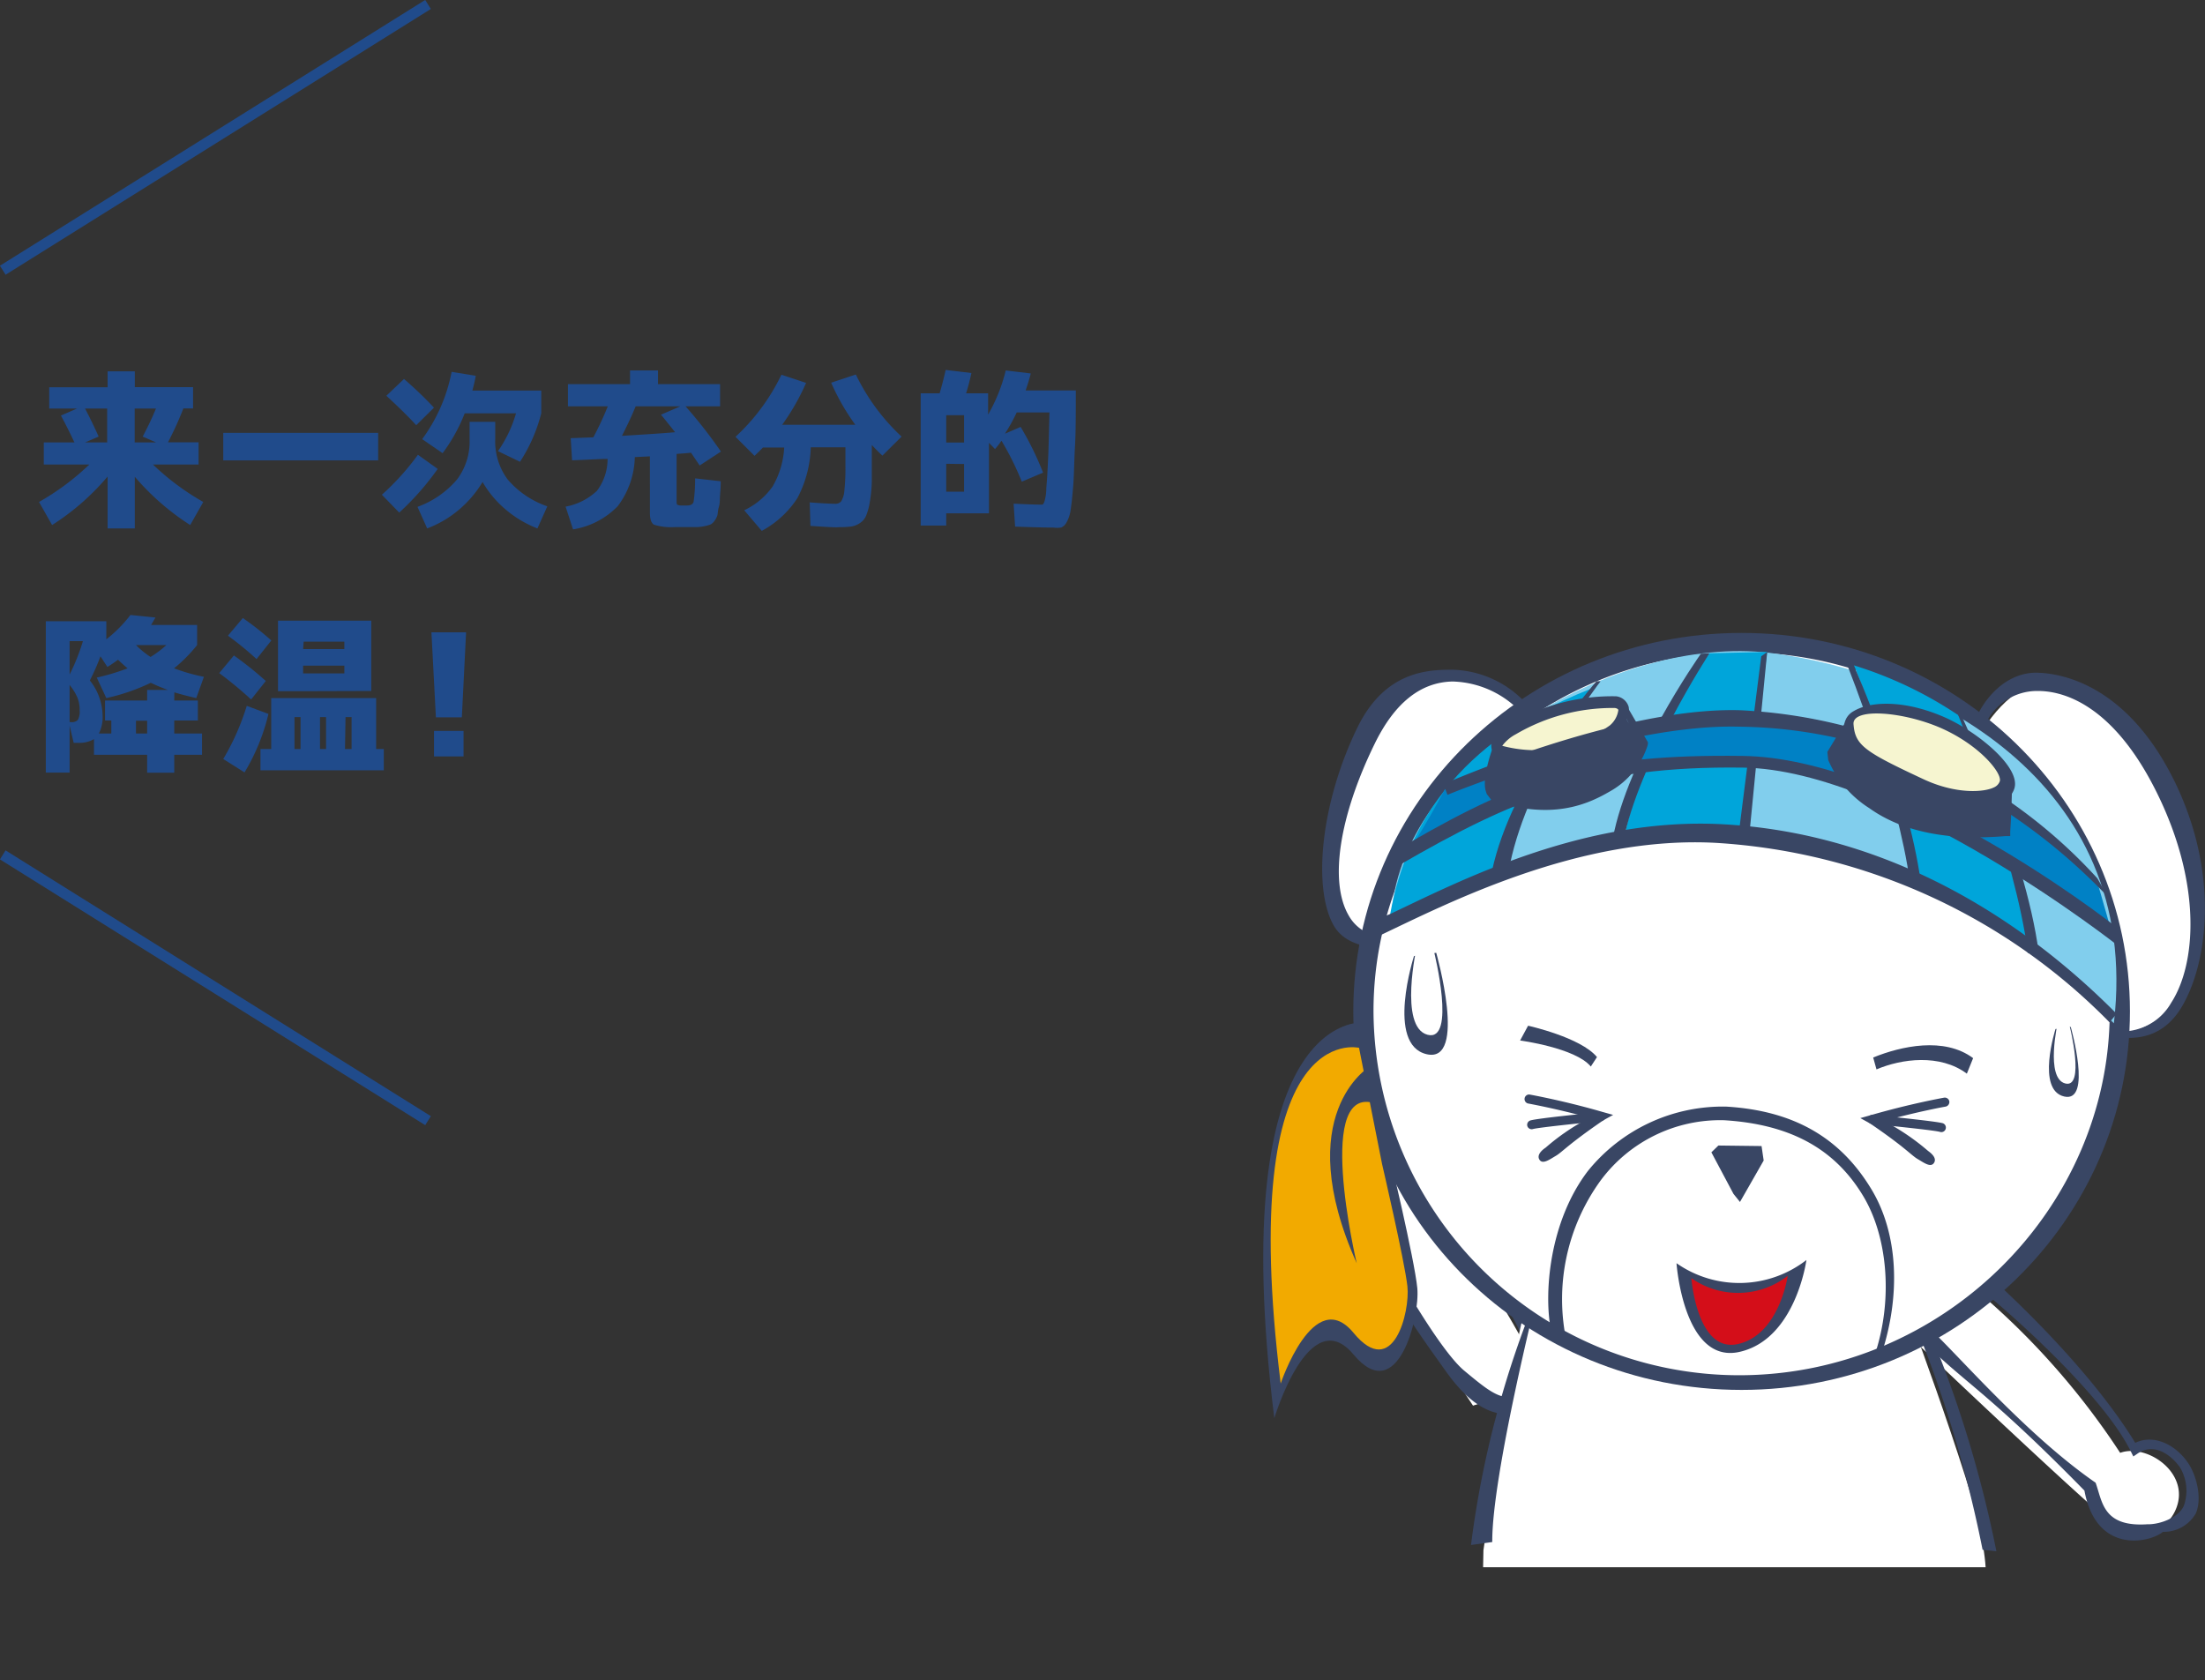 <svg xmlns="http://www.w3.org/2000/svg" xmlns:xlink="http://www.w3.org/1999/xlink" width="207.4" height="158.07" viewBox="0 0 207.4 158.07">
  <rect x="0" y="0" width="207.4" height="158.07" fill="#333333" stroke="none"/>
  <defs>
    <style>
      .cls-1, .cls-12 {
        fill: none;
      }

      .cls-2 {
        fill: #204b8b;
      }

      .cls-3 {
        clip-path: url(#clip-path);
      }

      .cls-4 {
        fill: #fff;
      }

      .cls-5 {
        fill: #394664;
      }

      .cls-6 {
        fill: #81ceed;
      }

      .cls-7 {
        fill: #00a5da;
      }

      .cls-8 {
        fill: #0081c5;
      }

      .cls-9 {
        fill: #f6f5d0;
      }

      .cls-10 {
        fill: #d40e19;
      }

      .cls-11 {
        fill: #f2aa00;
      }

      .cls-12 {
        stroke: #204b8b;
        stroke-miterlimit: 10;
      }
    </style>
    <clipPath id="clip-path">
      <rect class="cls-1" x="109.26" y="54.34" width="105" height="93.09"/>
    </clipPath>
  </defs>
  <title>cooldown_sp</title>
  <g id="レイヤー_2" data-name="レイヤー 2">
    <g id="レイヤー_1-2" data-name="レイヤー 1">
      <g>
        <path class="cls-2" d="M19.12,47.22l-1.23,2.17a23.53,23.53,0,0,1-5.21-4.54v4.86H10.12V44.83A22.93,22.93,0,0,1,4.9,49.39L3.67,47.22A23.73,23.73,0,0,0,8.4,43.7H4.12V41.62H7c-.41-.88-.83-1.72-1.27-2.53l1.52-.66H4.63v-2h5.49V34.93h2.56v1.49h5.48v2h-.91a31.89,31.89,0,0,1-1.45,3.19h2.88V43.7H14.39A23.73,23.73,0,0,0,19.12,47.22ZM8,38.43c.39.74.82,1.62,1.28,2.64L8,41.62h2.08V38.43Zm6.68,3.19-1.26-.55a27.85,27.85,0,0,0,1.25-2.64h-2v3.19Z"/>
        <path class="cls-2" d="M21,43.31V40.72H35.57v2.59Z"/>
        <path class="cls-2" d="M35.92,46.54a23.76,23.76,0,0,0,3.39-3.76l1.86,1.33a25.51,25.51,0,0,1-3.62,4.11ZM39.15,40c-.74-.81-1.68-1.73-2.81-2.77L38,35.65a36.43,36.43,0,0,1,2.82,2.7Zm.12,7.68A8.81,8.81,0,0,0,43,45.09a5.94,5.94,0,0,0,1.17-3.76V39.68h2.41v1.65a6,6,0,0,0,1.16,3.76,8.56,8.56,0,0,0,3.74,2.54l-.93,2.08a10.41,10.41,0,0,1-3-1.79,9.77,9.77,0,0,1-2.16-2.58,10.43,10.43,0,0,1-2.21,2.6,10.26,10.26,0,0,1-3,1.77Zm9.28-8.8H43.71a15.83,15.83,0,0,1-2.08,3.75l-1.92-1.32a15.71,15.71,0,0,0,2.77-6.33l2.27.37c-.07.41-.18.88-.32,1.39h6.48v2.14a15.2,15.2,0,0,1-2,4.56l-2.07-1A12,12,0,0,0,48.55,38.83Z"/>
        <path class="cls-2" d="M67.73,36.14v2.08H64.48a44.31,44.31,0,0,1,3.33,4.26l-2,1.31L65,42.59l-.68.06-.68.05v4.36c0,.24,0,.38.07.42a.89.89,0,0,0,.43.07h.51c.33,0,.53-.13.59-.35A14.76,14.76,0,0,0,65.38,45l2.41.27c0,.62-.05,1.09-.07,1.41s0,.67-.1,1-.1.63-.14.78a1.54,1.54,0,0,1-.26.51,1.14,1.14,0,0,1-.35.35,2.91,2.91,0,0,1-.53.16,3.92,3.92,0,0,1-.7.1H63.52a5.39,5.39,0,0,1-2-.22c-.26-.15-.39-.52-.39-1.12V42.93L59.71,43a7.94,7.94,0,0,1-1.61,4.62,7.52,7.52,0,0,1-4.2,2.18l-.7-2.14a5.85,5.85,0,0,0,2.95-1.49,5,5,0,0,0,1-3c-.73,0-1.85.08-3.34.13l-.13-2.08,2.13-.08a30.91,30.91,0,0,0,1.36-2.92H53.42V36.14h5.84V34.85h2.63v1.29ZM64,38.22H59.79Q59.31,39.41,58.5,41c2.3-.14,4-.25,5-.34-.7-.88-1.14-1.43-1.33-1.65Z"/>
        <path class="cls-2" d="M76.23,49.47l-.07-2.21c1.18.09,2,.13,2.42.13a.67.67,0,0,0,.54-.23,2.24,2.24,0,0,0,.3-1,20,20,0,0,0,.1-2.37V42.08H76.26A10.88,10.88,0,0,1,75,46.86a9.16,9.16,0,0,1-3.35,3.08L70,48a6.86,6.86,0,0,0,2.68-2.25,8.13,8.13,0,0,0,1.08-3.65h-2c-.26.27-.52.53-.79.78l-1.79-1.79a19.35,19.35,0,0,0,4.32-5.84l2.32.77a21.34,21.34,0,0,1-2.25,3.94h6.88A20.82,20.82,0,0,1,78.18,36l2.32-.77a19.55,19.55,0,0,0,4.3,5.84L83,42.86c-.28-.25-.59-.57-1-1v.66c0,1.13,0,2.06,0,2.79a12.85,12.85,0,0,1-.19,1.93,5.62,5.62,0,0,1-.34,1.26,1.52,1.52,0,0,1-.58.7,2,2,0,0,1-.82.33,8.75,8.75,0,0,1-1.15.06C78.71,49.63,77.8,49.58,76.23,49.47Z"/>
        <path class="cls-2" d="M99.11,49.63q-1.1,0-3.63-.09l-.14-2.16c1.24.06,2.11.09,2.62.09a.19.19,0,0,0,.18-.08,1.22,1.22,0,0,0,.14-.37,4.49,4.49,0,0,0,.13-.87c0-.38.07-.89.1-1.53s.08-1.43.11-2.38.06-2.1.09-3.44H95.63a16.23,16.23,0,0,1-1.11,2L96,40.16a29.18,29.18,0,0,1,2.11,4.3l-2,.85a27.58,27.58,0,0,0-1.91-3.85,8.29,8.29,0,0,1-.61.78l-.57-.58v6.63H89v1.15H86.6V37h1.78c.2-.67.39-1.4.57-2.2l2.42.29c-.12.57-.28,1.2-.5,1.91h2.07v2a15.93,15.93,0,0,0,1.66-4.15l2.35.28c-.08.36-.24.89-.48,1.6h4.72c0,2.16,0,3.93-.08,5.31s-.08,2.57-.16,3.59-.16,1.78-.24,2.28a3.28,3.28,0,0,1-.37,1.19,1.09,1.09,0,0,1-.51.52A2.3,2.3,0,0,1,99.11,49.63ZM89,41.63h1.68V39.06H89Zm0,2v2.62h1.68V43.65Z"/>
        <path class="cls-2" d="M16.39,65.9h2.22v1.88H16.39V69H19v2H16.39v1.69H13.84V71h-5V69.53a2.77,2.77,0,0,1-1.5.35H6.93l-.38-1.62v4.42H4.31V58.44H10v1.7a12.54,12.54,0,0,0,2.27-2.29l2.35.24c-.21.37-.35.61-.41.7h4.33v1.89a14.06,14.06,0,0,1-2.17,2.19,18.24,18.24,0,0,0,2.81.8l-.72,2c-.82-.19-1.51-.37-2.06-.54ZM7.8,60.31H6.55v3.14A19.37,19.37,0,0,0,7.8,60.31ZM6.55,64.44v3.49h.13a.76.76,0,0,0,.65-.22,1.63,1.63,0,0,0,.16-.9,3.06,3.06,0,0,0-.2-1.17A5,5,0,0,0,6.55,64.44Zm7.29,1.46v-1h1.94c-.56-.2-1.09-.43-1.6-.67A18.86,18.86,0,0,1,10,65.67l-.9-1.93a20.72,20.72,0,0,0,2.9-.87c-.35-.29-.64-.56-.9-.81a10.38,10.38,0,0,1-1,.68l-.65-1a20.38,20.38,0,0,1-1,2.27A5.42,5.42,0,0,1,9.65,67.3,3.4,3.4,0,0,1,9.3,69h1.17V67.78H9.88V65.9Zm.32-4.1a9.74,9.74,0,0,0,1.49-1.12H12.79A8.27,8.27,0,0,0,14.16,61.8Zm-.32,6H12.79V69h1.05Z"/>
        <path class="cls-2" d="M23.62,65.8a36.58,36.58,0,0,0-3-2.48L22,61.66a33,33,0,0,1,3,2.4Zm1.63,1.36A19.32,19.32,0,0,1,23,72.66L21,71.4a23,23,0,0,0,2.21-5ZM21.44,59.8l1.4-1.66a26.86,26.86,0,0,1,2.68,2.11L24.13,62A30.75,30.75,0,0,0,21.44,59.8Zm4.07,10.66V65.67h9.87v4.79h.72v2H24.5v-2Zm3-5.44H26.15V58.39h8.77V65Zm-.24,5.44v-3H27.7v3Zm.24-9.4h3.88v-.7H28.56Zm0,1.56v.73h3.88v-.73Zm2.16,7.84v-3H30.1v3Zm1.78,0h.62v-3H32.5Z"/>
        <path class="cls-2" d="M40.58,59.48h3.26l-.4,8H41Zm.24,11.68v-2.4H43.6v2.4Z"/>
      </g>
      <g class="cls-3">
        <g>
          <path class="cls-4" d="M145.42,69.06c-2.14-4.18-11.35-9.92-16.42-1.62s-7.76,23.74,4.14,21.66A207.93,207.93,0,0,1,145.42,69.06Z"/>
          <path class="cls-5" d="M136.58,63a9.73,9.73,0,0,1,7.9,4.37l-.65.58a9.14,9.14,0,0,0-7.2-3.84c-3,.06-5.46,2-7.35,5.9C126,76.73,125,82.91,126.85,86.11a3.9,3.9,0,0,0,3.72,2l.05,1.1c-2.05,0-4.2-.43-5.18-2.16-2-3.55-1.2-11.61,2.28-18.7C130.3,63.15,134.27,63,136.58,63Z"/>
          <path class="cls-4" d="M185.39,70.86c2.52-6.14,10.4-13.28,18.67,3.48s-1.62,25-7,22.36c-7.4-17.14-11.37-21.54-11.37-21.54Z"/>
          <path class="cls-5" d="M191.42,63.28c2.12,0,8.53.85,13.13,10.25,4.38,9,3,17.55.5,21.45-1.62,2.48-3.92,3-6.63,2.47l.07-.54a5.32,5.32,0,0,0,5.73-2.58c2.36-3.64,2.88-11.12-1.29-19.64C198.6,65.84,193.64,65,191.7,65a5.34,5.34,0,0,0-5,3.24l-.93-.46C186.7,65.51,188.76,63.34,191.42,63.28Z"/>
          <path class="cls-4" d="M143.88,127.39a70.68,70.68,0,0,0-14.28-19c1.36-2.34-.77-7-4.47-6.06s-2,5.9-2,5.9c3.29,5.68,15.42,24,15.42,24l5.7-1.86Z"/>
          <path class="cls-5" d="M144.48,132.39a3.93,3.93,0,0,0,1.78-2.44c.32-1.45-.57-3.77-2.08-5.83-.59-1.05-6.74-11.05-13.41-17,1.19-1.64.44-3.82-.93-5.18-.91-.89-3-2-4.6-1.61A3.5,3.5,0,0,0,123,103.1a2.31,2.31,0,0,0-.36.39c-1.19,1.54-2.6,6,2.59,7.89C131.78,123.29,133,124.78,136,129S141.66,133.72,144.48,132.39Zm-18.1-22.22c-1.6-.94-4-1.38-3-5.45.21-1.33,1.27-2.84,2.3-3.09a4.32,4.32,0,0,1,3.48,1c.88.88,2,2.76.62,4.19l-.35.36.44.33c5.4,4,12.42,16.18,13,17.57s2.45,3,2.14,4.39a2.13,2.13,0,0,1-1.25,1.5c-2.25,1.06-3.2.33-6-2C135.22,126.91,129.74,117.35,126.38,110.17Z"/>
          <path class="cls-4" d="M177.12,117.31s4.16,10.42,7.73,21.58c6,18.77-3.77,12.11-3.77,12.11L157,158.07l-17.61-5,.14-7.24c2.17-14.67,3.55-23.24,5.15-26.41C157.3,111.92,159.75,109,159.75,109Z"/>
          <path class="cls-4" d="M183.25,119.25a70.63,70.63,0,0,1,16.17,17.42c2.55-.93,6.79,2,5.17,5.46s-6.17,1-6.17,1c-5-4.24-20.91-19.43-20.91-19.43l2.84-5.28Z"/>
          <path class="cls-5" d="M181.06,126.33c3.53,3.6,5.88,4.58,15,13.89,1,5.45,5.21,5.07,6.94,4.17a2.24,2.24,0,0,0,.44-.29,3.47,3.47,0,0,0,3.09-1.72c.66-1.5,0-3.76-.76-4.81-1.09-1.59-3.11-2.71-4.93-1.84-4.65-7.61-13.4-15.43-14.34-16.2-1.75-1.85-3.88-3.14-5.36-3.08a4,4,0,0,0-2.72,1.33C176.63,120.32,177.53,122.73,181.06,126.33Zm.52-1.28c-2.68-2.49-3.26-4.3-1.82-6.33a2.14,2.14,0,0,1,1.7-1c1.44-.06,2.69,2.06,3.95,2.89s12,9.88,15,15.9l.25.5.41-.28c1.66-1.12,3.31.32,4,1.35a4.24,4.24,0,0,1,.33,3.59c-.43,1-2.1,1.75-3.45,1.72-4.18.27-4.2-2.16-4.84-3.91C190.63,135,184.25,127.54,181.58,125.05Z"/>
          <path class="cls-5" d="M187.78,145.93l-1.3-.14A116.68,116.68,0,0,0,178.16,120l.73-.58A111,111,0,0,1,187.78,145.93Z"/>
          <path class="cls-5" d="M144.65,121.61c-.05.16-4.33,17.22-4.29,23.45l-2,.28A92.32,92.32,0,0,1,144.65,121.61Z"/>
          <g>
            <path class="cls-5" d="M200.34,95.14c0,19.67-16.36,35.61-36.53,35.61s-36.52-15.94-36.52-35.61,16.35-35.6,36.52-35.6S200.34,75.48,200.34,95.14Z"/>
            <path class="cls-4" d="M198.44,95.13c0,18.64-15.74,34.24-34.86,34.24a34.41,34.41,0,0,1-34.39-34.24c0-18.64,15.5-33.76,34.63-33.76S198.44,76.49,198.44,95.13Z"/>
          </g>
          <path class="cls-6" d="M130.83,86.59s34.66-23.11,68,9.67c2.69-23.09-18-33.08-32.34-34.84S131.45,71.6,130.83,86.59Z"/>
          <path class="cls-7" d="M160.08,62.38a42.72,42.72,0,0,0-7.39,16.79,62.66,62.66,0,0,1,11.42.23c1.94-17,2.11-18.07,2.11-18.07l-5.42.12"/>
          <polygon class="cls-5" points="166.22 61.33 164.5 78.95 163.5 78.76 165.66 61.74 166.22 61.33"/>
          <path class="cls-5" d="M160.8,61.45c-.07.09-6.74,10.38-8.11,17.72l-1-.25c1.41-7.61,8-17,8.29-17.42Z"/>
          <path class="cls-7" d="M174.37,62.59s5.09,12,5.31,20.57c3.75,1.23,9.32,3.49,11.08,6.5-1.69-14.49-6.56-22.38-6.56-22.38a37.38,37.38,0,0,0-9.83-4.69"/>
          <path class="cls-5" d="M191.75,89.54l-1,.12c-1.25-9.41-6.52-22.26-6.56-22.38l.18-.23C184.43,67.17,190.49,80,191.75,89.54Z"/>
          <path class="cls-5" d="M180.67,83l-1,.13c-1.2-8.87-5.87-20.43-5.91-20.54l.6,0C174.41,62.7,179.45,74,180.67,83Z"/>
          <path class="cls-7" d="M149.59,64.81s-8.39,11.75-8.37,17.07c-8.5,3.49-10.54,4.59-10.54,4.59C132.89,72.89,142.94,67.45,149.59,64.81Z"/>
          <path class="cls-8" d="M132.43,80.18s10.75-9.25,30.69-8.58c18.72.63,35.75,17,35.75,17-1.27-4.57-1.68-5.87-1.68-5.87-13-12.29-25.08-15.7-32.31-15.58s-24.16,3.52-29,7.14C134.05,77.75,132.43,80.18,132.43,80.18Z"/>
          <path class="cls-5" d="M152.35,66.41l2.13,4.07c-4.58,5.61-8.94,6.33-14.14,4.22a19.24,19.24,0,0,1,.47-4.24C146.55,71.87,150.25,70.31,152.35,66.41Z"/>
          <path class="cls-5" d="M150.55,64.09c-.07.07-6.74,8.7-8.51,17.15l-1.72.77c1.83-8.75,9.56-17.6,9.85-17.93Z"/>
          <path class="cls-9" d="M148.63,70.19c-2.61.82-6.74,1.31-7.82.27,2-2.78,7-5.76,11.54-4C152.66,67.72,152.16,69.08,148.63,70.19Z"/>
          <polygon class="cls-5" points="163.05 112.31 160.97 108.4 161.63 107.76 165.69 107.81 165.89 109.17 163.66 113.07 163.05 112.31"/>
          <path class="cls-5" d="M163.64,66.81a48.52,48.52,0,0,1,33.64,15.82l1,1.75a55.09,55.09,0,0,0-15.2-11.29,44.54,44.54,0,0,0-19.47-4.73c-11.21-.31-27.3,6.34-27.46,6.41l-.38-1C136,73.67,152.24,66.5,163.64,66.81Z"/>
          <path class="cls-5" d="M163.92,71.11c14.59.19,34.17,15.32,35,16l.59,2.09C199.3,89,178.2,72.4,163.94,72.21s-21.66,3-32.36,9.19l1.07-2.18C143.34,73.07,149.67,70.92,163.92,71.11Z"/>
          <path class="cls-5" d="M174.39,68.57s-1.18,2-1.41,2.36c.81,2.09,4.42,8.67,15.13,6.69.09-1.6.14-3.65.14-3.68l1,.06s-.05,2.53-.17,4.2l0,.45-.42,0c-5.44.46-9.76-.42-12.84-2.63a10,10,0,0,1-3.86-4.53l-.08-.76L173.54,68Z"/>
          <path class="cls-5" d="M155,69.82,155,70l-.05.19a7.62,7.62,0,0,1-3.58,4.29c-2.05,1.19-5.46,2.72-11.08.8l-.45-.59-.09-.28c-.38-1.23.59-3.88.68-4.16l.74.56a10,10,0,0,0-.52,3v0c5.12,1.67,8.38.76,10.23-.32A6.81,6.81,0,0,0,154,70.05l-1.48-3.57.39-.25Z"/>
          <path class="cls-5" d="M185.59,99.54,185,101c-2.53-1.89-6.16-1.4-8.5-.4l-.31-1.12C178.81,98.41,182.87,97.51,185.59,99.54Z"/>
          <path class="cls-5" d="M150.21,99.44l-.58.89c-1.45-1.76-6.65-2.45-6.65-2.45l.75-1.39S148.68,97.58,150.21,99.44Z"/>
          <path class="cls-9" d="M173.66,68.83c.19,2.43,12.49,7.86,14.5,5.29.89-1.38-1.34-4.12-4.68-5.68S173.34,64.84,173.66,68.83Z"/>
          <path class="cls-5" d="M173.66,68.83l-1.44,2.09a14,14,0,0,0,16.26,7.17,10.67,10.67,0,0,0-.32-4C184.9,76.1,175.07,71.4,173.66,68.83Z"/>
          <path class="cls-5" d="M174.35,66.9a1.69,1.69,0,0,0-.88,1.28c-.16,1.54,2.55,3.62,8.05,6.19,2.87,1.34,5.45,1.71,6.9,1a2,2,0,0,0,1.06-1.23c.57-2-3.51-5.31-6.56-6.66h0C179,65.76,175.82,66,174.35,66.9Zm8.22,1.59h0c3.62,1.6,5.75,4.22,5.53,5a1,1,0,0,1-.55.58c-.92.46-3.55.67-6.63-.77-5.55-2.59-6.44-3.19-6.58-5.19C174.24,66.56,179,66.93,182.57,68.49Z"/>
          <path class="cls-5" d="M142.05,68.11c-1,.62-2,1.44-1.74,2.37s1.51,1.19,3.75,1a19.63,19.63,0,0,0,8.05-2.78,2.26,2.26,0,0,0,1.09-2.17A1.38,1.38,0,0,0,152,65.5,18.92,18.92,0,0,0,142.05,68.11Zm3.12,2.44a12.19,12.19,0,0,1-3.87-.39,3.77,3.77,0,0,1,1.28-1.09,18,18,0,0,1,9.28-2.47c.1,0,.33.06.36.19a2.3,2.3,0,0,1-.8,1.45A12.76,12.76,0,0,1,145.17,70.55Z"/>
          <g>
            <path class="cls-5" d="M175.89,105.68c3.32,2.26,3.88,3,4.48,3.35s1.26.86,1.56.33-.55-1.06-.6-1.11a21.58,21.58,0,0,0-4.14-2.8c3.19-.88,5.78-1.35,5.81-1.35a.44.44,0,0,0,.35-.5.43.43,0,0,0-.5-.34s-3.19.57-6.87,1.64l-1,.28Z"/>
            <path class="cls-5" d="M175.68,105.27a.42.42,0,0,0,.38.46c2.32.23,5.95.61,6.42.75a.42.42,0,0,0,.53-.29.43.43,0,0,0-.28-.53c-.71-.2-6-.72-6.59-.78A.43.43,0,0,0,175.68,105.27Z"/>
          </g>
          <g>
            <path class="cls-5" d="M150.82,105.38c-3.32,2.27-3.88,3-4.48,3.35s-1.27.86-1.56.33.54-1.06.6-1.1a20.53,20.53,0,0,1,4.14-2.81c-3.2-.88-5.79-1.34-5.82-1.35a.43.43,0,0,1,.15-.84s3.2.57,6.88,1.64l1,.28Z"/>
            <path class="cls-5" d="M151,105a.42.42,0,0,1-.38.46c-2.33.23-6,.62-6.43.75a.43.43,0,0,1-.53-.28.43.43,0,0,1,.29-.53c.7-.21,6-.73,6.59-.79A.43.43,0,0,1,151,105Z"/>
          </g>
          <path class="cls-5" d="M162.09,77.54c14,.76,26.76,7.51,37,17.83l-.67.8a56.6,56.6,0,0,0-37-16.88C148.54,78.58,136.12,85,129.79,88l-.3-1.49,1.29-.54C137.19,82.94,148.93,76.82,162.09,77.54Z"/>
          <path class="cls-5" d="M162.38,104.1c6.45.39,10.74,3,13.61,7.72,2.62,4.29,2.75,10.15,1,15.5l-.61,0c1.65-5,1.23-11-1.21-14.94-2.69-4.39-6.88-6.62-13-7a14,14,0,0,0-11.61,5.66,19,19,0,0,0-3.18,15.3l-1.49-1.19c-.69-3.34-.21-10.19,3.47-15A16.3,16.3,0,0,1,162.38,104.1Z"/>
          <g>
            <path class="cls-5" d="M157.69,118.83a10.3,10.3,0,0,0,12.22-.3s-1,7.44-6.28,8.64S157.69,118.83,157.69,118.83Z"/>
            <path class="cls-10" d="M159.09,120.24a7.63,7.63,0,0,0,9.06-.22s-.78,5.52-4.66,6.41S159.09,120.24,159.09,120.24Z"/>
          </g>
          <g>
            <path class="cls-5" d="M133,89.93s-2.68,8.34,1.19,9.24.9-9.54.9-9.54Z"/>
            <path class="cls-4" d="M133.27,89s-1.73,7.61,1,8.34.63-7.75.63-7.75Z"/>
          </g>
          <g>
            <path class="cls-5" d="M193.34,96.8s-1.84,5.74.82,6.35.61-6.55.61-6.55Z"/>
            <path class="cls-4" d="M193.55,96.19s-1.19,5.23.7,5.73.44-5.32.44-5.32Z"/>
          </g>
          <path class="cls-5" d="M128.2,96.19s-13.1-1.19-8.34,37.23c0,0,3.28-11,7.45-6s6.26-3.57,6-6.25-2.68-12.81-2.68-12.81Z"/>
          <path class="cls-11" d="M127.83,98.57s-11.64-2.88-7.37,31.58c0,0,3.11-9.31,6.85-4.77s5.33-2,5.07-4.37S130,109.52,130,109.52Z"/>
          <path class="cls-5" d="M128.8,100.36s-7.45,4.47-1.19,18.47c0,0-4.17-17.58,2.08-14.9Z"/>
        </g>
      </g>
      <line class="cls-12" x1="0.26" y1="25.42" x2="40.26" y2="0.42"/>
      <line class="cls-12" x1="0.26" y1="80.42" x2="40.26" y2="105.42"/>
    </g>
  </g>
</svg>
